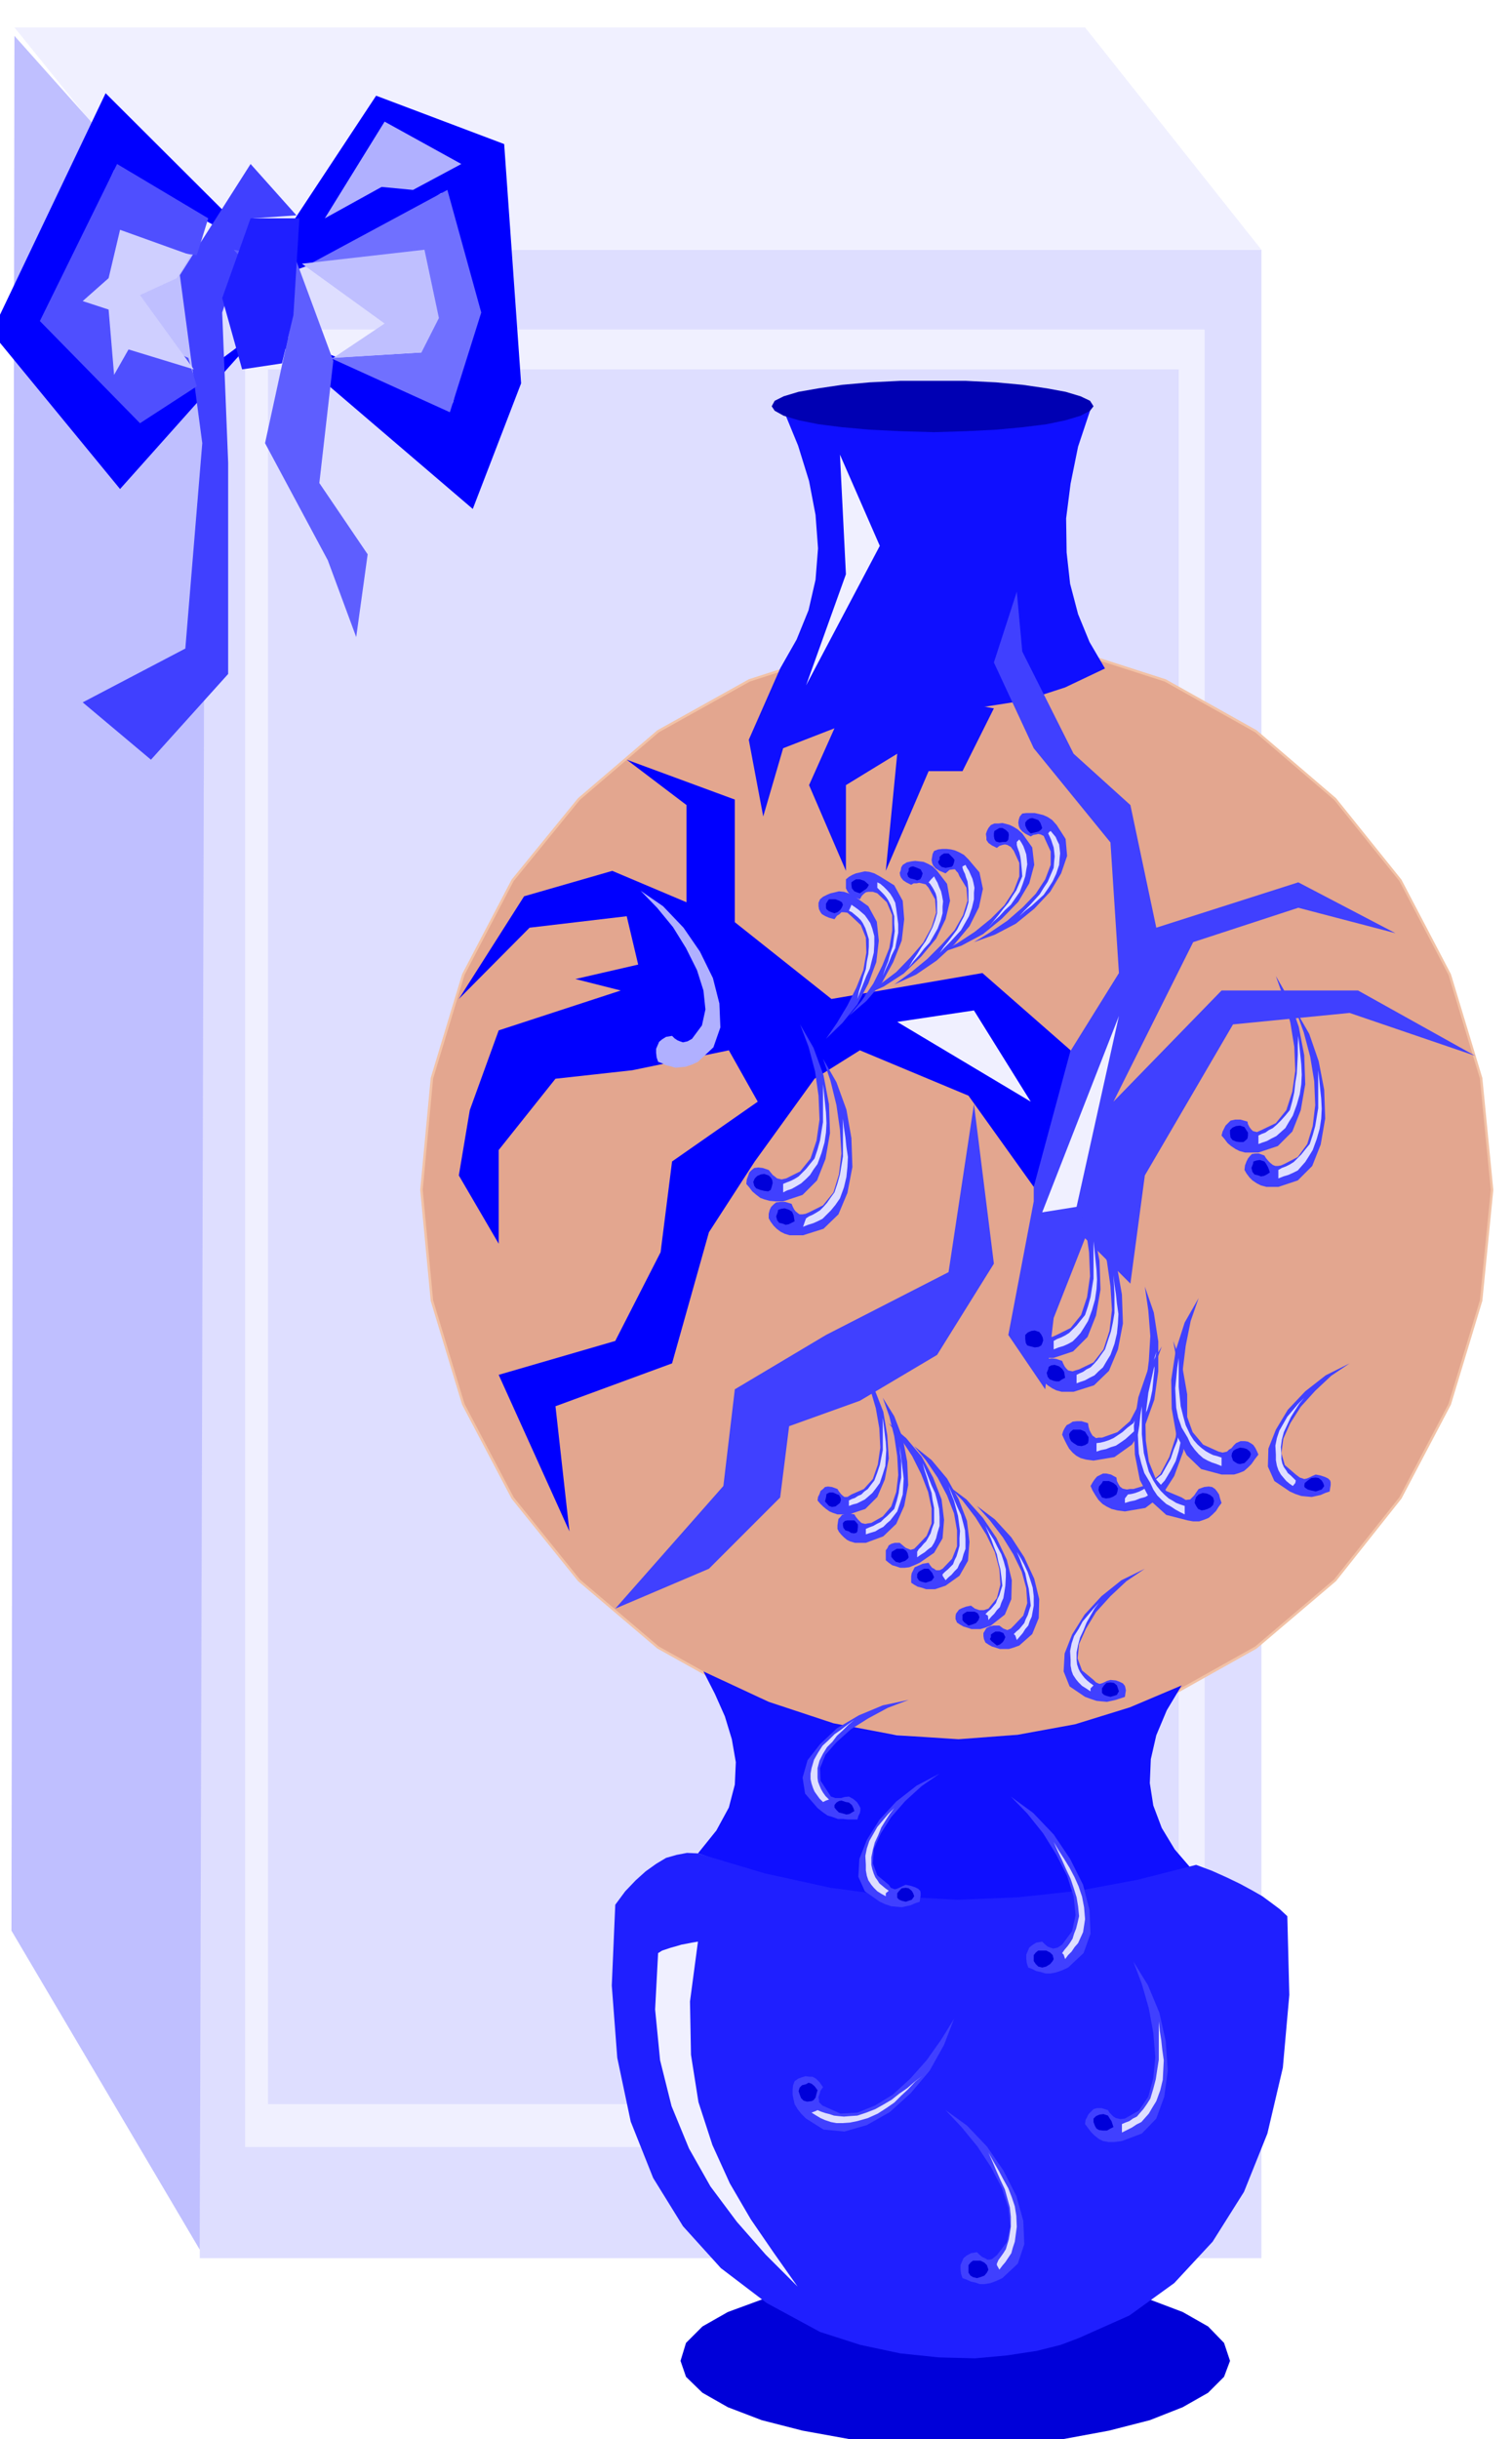 <svg xmlns="http://www.w3.org/2000/svg" fill-rule="evenodd" height="790.653" preserveAspectRatio="none" stroke-linecap="round" viewBox="0 0 3035 4893" width="490.455"><style>.brush1{fill:#dedeff}.pen1{stroke:none}.brush2{fill:#f0f0ff}.brush3{fill:#bfbfff}.brush4{fill:#00f}.brush5{fill:#4040ff}.brush10{fill:#1f1fff}.brush11{fill:#b0b0ff}.brush12{fill:#0000d9}.brush14{fill:#0f0fff}.pen3{stroke:none}</style><path class="pen1 brush1" d="M401 501h2131v4029H401V501z"/><path class="pen1 brush2" d="M1452 741h914v3480h-914v86h966V661h-966v80zm-914 0h914v-80H492v3646h960v-86H538V741zM29 55h2149l354 446H389L29 55z"/><path class="pen1 brush3" d="m401 4513 11-4012L29 72l-6 3801 378 640z"/><path class="pen1 brush4" d="M538 512 212 187-17 667l258 314 291-326-246 183L92 644l137-303 309 171z"/><path class="pen1 brush4" d="m498 581 257-389 257 97 34 480-97 252-428-366 388 154 46-194-69-228-154 102-11 3-27 11-38 14-44 18-44 16-37 15-26 10-7 5z"/><path class="pen1 brush5" d="m595 432-92-103-142 223 45 337-34 412-206 108 137 115 155-172V929l-12-302 63-189 86-6z"/><path class="pen1" style="fill:#5e5eff" d="m469 501 126 23 74 200-28 245 97 143-23 166-57-154-126-235 57-262-120-126z"/><path class="pen1" style="fill:#4f4fff" d="m395 512-160-23v166l143 63 17 57-114 74L80 644l155-315 183 109-23 74z"/><path class="pen1" style="fill:#7070ff" d="m612 535 286-154 68 246-63 200-240-109 183-11V512l-234 23z"/><path class="pen1 brush3" d="m606 529 166 120-103 69 177-11 35-69-29-137-246 28z"/><path class="pen1" style="fill:#cfcfff" d="m383 512-142-51-23 97-52 46 52 17 11 131 29-51 131 40-108-149 74-34 28-46z"/><path class="pen1 brush10" d="m446 598 40 143 80-12 23-97 12-194h-98l-57 160z"/><path class="pen1 brush11" d="m652 438 120-194 154 85-97 52-63-6-114 63z"/><path class="pen1 brush12" d="m1921 4564 109 3 104 9 92 15 82 22 66 25 51 29 32 33 12 36-12 32-32 32-51 29-66 26-82 21-92 17-104 10-109 4-112-4-104-10-94-17-82-21-68-26-51-29-33-32-11-32 11-36 33-33 51-29 68-25 82-22 94-15 104-9 112-3z"/><path style="stroke:#f2c2a6;stroke-width:5;stroke-linejoin:round;fill:#e3a68f" d="m1921 1278 216 22 202 65 182 102 159 136 131 163 99 189 63 208 22 224-22 222-63 208-99 188-131 165-159 135-182 102-202 65-216 23-216-23-201-65-183-102-159-135-133-165-99-188-63-208-21-222 21-224 63-208 99-189 133-163 159-136 183-102 201-65 216-22z"/><path class="pen3 brush14" d="m1572 821 67 12 70 11 73 9 77 6h78l81-5 84-13 87-20-25 75-15 74-9 70 1 68 7 63 16 61 23 56 31 53-80 38-80 26-83 13-83 4-84-8-83-16-81-25-78-32 33-58 24-59 14-61 5-63-5-67-13-68-22-71-30-73zm-160 2532 23 45 20 45 14 46 8 46-2 45-12 46-25 46-37 46 120 40 121 31 121 20 124 12 123-1 127-11 127-22 131-34-37-43-26-43-17-45-7-45 2-48 11-48 21-50 30-50-104 44-110 34-115 21-119 9-124-8-127-24-130-43-131-61z"/><path class="pen3 brush10" d="m1401 3718-22-1-21 4-21 6-20 12-21 15-20 18-21 22-20 27-7 162 11 145 27 128 45 113 60 97 76 84 92 70 107 58 81 26 80 17 77 8 73 2 65-6 59-9 48-12 37-14 101-45 90-65 77-83 63-100 47-117 31-132 13-146-4-158-15-14-16-12-19-14-21-12-24-13-27-13-29-13-32-12-118 30-118 22-121 13-122 5-126-7-129-17-132-29-134-40z"/><path class="pen3 brush5" d="m2115 2644 63-160 91 91 29-217 177-303 234-23 252 86-235-131h-274l-217 223 160-320 211-69 195 51-195-102-285 91-52-246-114-103-103-205-11-120-46 142 80 172 154 189 17 262-171 275v183l-51 268 74 109 17-143z"/><path class="pen3 brush4" d="m2149 2107-177-155-303 52-194-154v-246l-217-80 120 91v195l-149-63-177 51-131 206 142-143 195-23 23 97-126 29 91 23-245 80-58 160-22 131 80 137v-188l114-143 154-17 194-40 58 103-172 120-23 182-91 178-234 68 142 314-28-251 234-86 74-263 92-142 120-166 91-57 218 91 131 183 74-274z"/><path class="pen3 brush5" d="m1955 2215-51 337-246 126-183 109-23 194-217 246 188-80 143-143 18-143 142-51 155-92 114-183-40-320z"/><path class="pen3 brush14" d="m1995 1421-63 126h-68l-86 200 23-235-103 63v172l-74-172 51-114-103 40-40 137-29-154 63-143 429 80z"/><path class="pen3 brush5" d="m2298 2581 18 52 9 58v60l-8 57-18 50-27 40-35 25-42 7-15-2-11-3-9-5-7-6-7-8-5-9-5-10-4-9 2-7 3-6 4-6 6-3 6-4 8-1h10l13 4 1 7 2 7 3 6 3 5 3 2 4 3 5-1h7l31-11 25-22 18-34 14-40 6-47 3-50-4-51-7-48z"/><path class="pen3 brush12" d="m2178 2872 3 5 4 6v6l-1 6-6 4-7 2-8-1-8-5-5-4-3-6-1-8 3-5 5-4h15l9 4z"/><path class="pen3 brush1" d="m2321 2712-3 19-1 19-2 19-2 20-4 19-6 20-10 19-12 20-12 11-10 9-10 7-9 6-10 3-10 4-10 2-9 3v-17l8-1 8-2 9-3 9-4 9-6 9-6 10-9 12-9 9-17 8-17 6-18 6-18 4-19 4-19 4-18 5-17z"/><path class="pen3 brush5" d="m2355 2690 18 50 10 57v58l-8 57-18 49-25 39-33 25-41 7-15-2-12-3-10-5-8-5-8-8-6-9-6-10-4-9 4-7 4-6 5-6 6-3 6-3h7l9 2 11 6 1 7 3 6 3 5 5 4 4 1 5 1 6-1h7l30-9 24-21 18-34 13-40 6-47 1-50-4-50-8-46z"/><path class="pen3 brush12" d="m2235 2975 6 5 3 6-1 6-2 6-6 4-7 3-8 1-8-2-5-9-2-6 1-7 6-7 2-4h12l9 4z"/><path class="pen3 brush1" d="m2378 2815-3 19-1 19-2 19-2 20-4 19-6 20-10 19-12 20-10 11-9 9-10 7-10 6-11 3-10 4-10 2-10 3v-9l6-8 7-1 8-2 8-3 8-4 8-6 9-6 9-9 11-9 9-16 9-16 6-18 7-17 4-19 5-19 3-19 3-19z"/><path class="pen3 brush5" d="m2406 2604-28 49-18 56-9 59 1 58 9 51 21 42 29 28 41 11h25l10-3 10-4 8-7 7-7 7-10 7-9-3-7-3-6-4-6-4-3-7-4-6-1h-9l-9 4-5 5-4 5-5 3-4 4-9 2-8-2-31-14-21-25-13-36-6-41-1-47 6-49 10-50 16-46z"/><path class="pen3 brush12" d="m2481 2907-5 3-3 5-1 6 3 9 4 3 5 3 5 1 9-2 6-6 5-6 2-6-2-5-6-5-6-2-8-1-8 3z"/><path class="pen3 brush1" d="m2366 2724-3 20-2 21-2 20 1 20 1 19 4 20 7 20 12 20 6 13 8 11 8 9 9 8 9 5 9 4 9 3 10 4v-17l-9-3-8-2-8-4-7-4-8-6-8-7-8-9-7-11-9-19-5-18-5-20-2-19-2-20v-58z"/><path class="pen3 brush5" d="m2332 2701-28 47-19 55-9 57 2 58 10 51 22 42 31 28 43 11 11 2h12l9-3 10-4 8-7 7-7 5-8 6-8-3-9-2-8-4-6-4-5-6-4-7-1-9 1-11 4-5 7-4 6-4 4-4 4-9 1-8-5-31-13-21-24-14-35-6-42-1-47 6-49 11-49 16-44z"/><path class="pen3 brush12" d="m2406 2998-5 5-2 6-1 6 3 6 4 6 7 3 6-1 6-2 6-3 5-5 2-8-2-7-6-5-7-3-8-1-8 3z"/><path class="pen3 brush1" d="m2292 2821-3 18-2 20-3 19 1 20 1 18 5 20 6 19 12 20 6 13 8 12 9 9 9 8 9 5 9 6 9 5 10 5v-17l-9-3-8-3-8-5-7-4-8-7-8-8-8-10-7-11-9-18-5-18-5-19-2-18-2-20v-56z"/><path class="pen3 brush5" d="m1606 2055 27 47 20 55 11 58 2 58-9 52-17 43-29 29-39 13h-15l-12-1-11-3-8-3-9-7-7-6-6-8-6-7 1-9 3-8 2-6 5-5 5-4 8-1 9 1 12 4 4 5 4 5 4 3 5 4 9 2 9-2 28-14 21-26 12-36 6-42-2-48-7-49-13-49-17-45z"/><path class="pen3 brush12" d="m1543 2358 4 4 3 5 1 6-2 8-2 6-5 3-8-1-8-2-8-3-4-5-2-8 3-7 5-5 7-3 7-1 9 3z"/><path class="pen3 brush1" d="m1652 2175 2 19 2 19 2 19 1 21-1 19-3 20-6 21-8 22-8 11-7 11-9 9-9 8-10 6-9 5-9 3-8 4v-17l7-3 8-3 8-4 8-5 7-7 8-8 8-10 9-11 6-18 5-18 3-19 3-18v-76z"/><path class="pen3 brush5" d="m1652 2124 27 47 20 55 10 57 2 58-10 52-18 43-30 29-41 13h-27l-10-3-8-4-8-6-6-6-6-8-4-7v-9l2-8 3-6 5-5 5-4 9-1h9l13 4 2 5 3 6 3 4 5 4 3 2h6l6-1 7-3 28-14 21-26 11-36 5-42-3-48-7-49-12-49-15-44z"/><path class="pen3 brush12" d="m1584 2427 6 4 3 7 1 6 1 6-6 3-6 3-6 1-5-2-8-2-4-5-2-8 3-8 1-5 6-2 7-1 9 3z"/><path class="pen3 brush1" d="m1692 2244 2 18 3 20 2 19 3 20-1 20-2 20-5 21-8 22-9 13-9 11-9 9-8 8-10 5-9 4-10 3-10 4 3-9 3-8 6-4 7-3 7-4 8-5 7-7 7-8 7-10 8-11 6-18 5-18 3-18 3-18v-76z"/><path class="pen3 brush5" d="m2149 2370 27 47 20 55 11 57 2 58-9 52-17 43-29 29-39 13h-27l-11-3-8-4-9-6-7-6-6-8-6-7 1-9 3-8 3-6 5-5 5-4 9-1h11l14 4 2 5 3 6 3 4 4 4 8 2 9-4 28-14 21-26 12-36 6-42-2-48-7-49-13-49-17-44z"/><path class="pen3 brush12" d="m2086 2672 4 5 3 6 1 6-2 6-2 4-5 3-8 1-8-2-7-2-3-5-1-8v-8l5-5 7-3 7-1 9 3z"/><path class="pen3 brush1" d="m2195 2490 2 18 2 20 2 19 1 20-1 19-3 21-6 21-8 22-8 13-7 11-8 9-8 8-9 5-9 4-10 3-10 4v-17l7-4 8-3 8-4 8-5 7-7 8-8 8-10 9-11 6-18 5-18 3-19 3-18v-75z"/><path class="pen3 brush5" d="m2195 2438 27 47 20 55 10 57 2 58-10 52-18 43-30 29-41 13h-24l-11-3-8-4-9-6-7-6-6-8-4-7 2-9 2-8 3-6 5-5 5-4 8-1 9 1 12 4 2 5 3 6 3 4 4 4 4 1 5 1 6-2 7-2 29-14 20-26 12-37 5-42-3-48-7-49-12-48-15-45z"/><path class="pen3 brush12" d="m2126 2741 6 5 4 6 1 6 1 6-6 3-6 4h-6l-5-1-8-3-4-5-2-8 3-7 1-5 5-3 7-1 9 3z"/><path class="pen3 brush1" d="m2235 2558 2 19 3 19 2 19 3 21-1 19-2 20-5 21-8 22-8 13-7 12-9 8-8 8-10 5-9 5-9 3-8 3v-17l6-3 7-3 7-5 8-4 7-7 7-8 7-10 8-11 6-18 6-18 4-19 3-18v-38l-1-19-1-19z"/><path class="pen3 brush5" d="m2561 1958 27 47 19 55 11 57 2 58-9 52-17 43-29 29-39 13h-27l-11-3-8-4-9-6-7-6-6-8-6-7 2-8 3-6 3-6 5-5 5-5 9-2h11l14 4 1 5 3 6 3 4 4 4 8 2 9-4 29-14 21-26 12-37 6-42-2-48-8-49-13-48-16-45z"/><path class="pen3 brush12" d="m2498 2261 3 5 4 6v6l-1 6-3 3-5 4h-8l-7-1-7-3-4-5-1-8v-7l5-5 7-3 8-1 9 3z"/><path class="pen3 brush1" d="m2606 2078 2 19 2 19 2 19 1 21-1 19-3 20-6 21-8 22-8 13-7 12-9 8-9 8-10 5-9 5-9 3-8 3v-17l6-3 8-3 7-5 8-4 8-7 8-8 9-10 9-11 5-18 4-18 2-19 3-18 1-19 1-19v-19l1-19z"/><path class="pen3 brush5" d="m2601 2027 27 47 19 55 11 57 2 58-9 52-17 43-29 29-39 13h-24l-11-3-8-4-9-6-6-6-6-8-4-7 1-9 3-8 3-6 4-5 4-4 7-1h7l11 4 3 5 5 6 4 4 5 4 5 2h5l6-1 7-3 27-14 19-26 11-36 5-42-2-48-8-49-13-49-16-44z"/><path class="pen3 brush12" d="m2538 2330 3 4 4 7 2 5 2 6-6 4-6 3-6 1-5-2-8-2-4-5-2-8 3-8 1-5 6-2 7-1 9 3z"/><path class="pen3 brush1" d="m2646 2147 2 18 2 20 2 19 1 20-1 20-3 20-6 21-8 22-8 13-7 11-8 9-7 8-10 5-9 4-10 3-10 4v-17l7-4 8-3 8-4 8-5 7-7 8-8 8-10 9-11 6-18 5-18 3-18 3-18v-76z"/><path class="pen3 brush5" d="m1904 2981 36 27 33 37 27 40 21 44 10 41-1 38-13 31-28 22-11 4-10 3h-18l-9-3-7-2-7-4-6-4-3-7v-6l1-5 3-4 3-4 6-3 8-3 10-2 8 6 9 3h9l9-3 17-21 7-27-2-31-9-34-17-35-22-35-26-34-28-29z"/><path class="pen3 brush12" d="M1949 3233h7l6 3 2 3 2 5-2 6-5 6-8 3-7 2-5-4-4-3-3-4v-11l4-3 5-3h8z"/><path class="pen3 brush1" d="m1978 3061 8 14 9 14 7 14 8 15 5 15 4 15v15l-1 18-2 13-2 12-4 9-3 9-6 6-5 7-6 6-6 7-1-9-5-3 5-5 6-5 5-6 5-6 3-8 4-8 3-10 3-9-2-18-2-15-4-15-3-15-6-15-5-14-6-14-6-14z"/><path class="pen3 brush5" d="m1961 3021 36 27 33 36 26 40 20 43 10 41-1 38-13 32-26 23-11 4-10 3h-18l-9-3-7-2-7-4-6-4-3-7-1-6v-6l3-5 3-5 6-3 8-2h12l8 6 8 3 7-3 6-6 19-20 8-25-2-30-9-33-17-35-21-34-26-34-26-29z"/><path class="pen3 brush12" d="m2006 3273 8 3 4 8-2 5-3 5-6 5-6 2-6-5-5-4-3-4 2-4v-5l4-3 5-3h8z"/><path class="pen3 brush1" d="m2035 3101 6 12 8 13 7 13 7 15 5 15 5 16 2 17v19l-2 11-2 11-4 9-3 9-6 7-5 8-6 7-6 7-3-9-3-3 5-5 6-5 5-6 5-6 3-8 4-8 3-10 3-9-2-18-2-16-4-16-3-15-6-15-5-14-6-14-6-12z"/><path class="pen3 brush5" d="m1732 2747 23 39 18 46 8 47 3 47-8 42-15 35-24 24-33 11h-23l-9-3-7-3-7-5-6-5-6-6-5-6 1-7 3-6 2-6 5-4 4-4 6-1 8 1 11 4 3 5 4 5 3 3 4 3h6l8-5 25-11 18-20 10-29 5-34-2-39-7-40-12-41-14-37z"/><path class="pen3 brush12" d="m1681 2998 3 1 3 5 1 5-2 6-5 4-4 3-7 1-6-2-8-9 2-8 1-7 6-3h7l9 4z"/><path class="pen3 brush1" d="m1772 2844 2 16 2 17 2 16 1 16-1 16-1 16-5 16-6 18-8 11-7 9-8 7-7 6-8 4-8 4-8 2-8 3v-11l6-3 6-2 6-4 7-3 6-6 7-5 6-8 7-9 6-16 5-15 3-15 3-15v-65z"/><path class="pen3 brush5" d="m1772 2804 23 37 17 44 9 47 2 47-8 42-16 36-26 25-35 13h-22l-10-3-6-3-6-5-5-5-5-6-3-6v-7l1-7 1-6 4-4 3-4 7-2 7-1 11 2 3 5 4 5 3 3 4 4 3 1 5 1 5-1 7-1 23-13 17-20 10-29 4-34-2-38-6-40-10-40-13-37z"/><path class="pen3 brush12" d="m1715 3050 3 3 4 5v6l-1 8-2 3-5 1-6-1-4-3-7-2-4-5-1-5v-5l4-4 5-1h14z"/><path class="pen3 brush1" d="m1806 2901 2 16 2 17 2 16 2 16-1 16-1 16-5 16-6 18-7 9-7 9-7 6-7 7-8 4-8 5-10 3-9 3v-11l7-3 8-3 7-4 8-4 6-6 7-6 7-7 7-7 5-16 4-16 2-16 3-15v-33l-2-15-1-15z"/><path class="pen3 brush5" d="m1784 2855 35 30 31 37 23 42 17 44 5 41-3 37-17 29-29 20-11 5-10 4-9 1h-9l-9-3-7-2-7-5-6-5v-20l3-4 3-6 5-3 7-2h10l6 5 6 5 5 2 5 2 7-2 6-6 19-20 10-25v-30l-7-33-14-36-18-36-23-35-24-31z"/><path class="pen3 brush12" d="M1806 3107h7l6 4 3 5 2 8-2 3-5 4-6 2-5 2-8-2-5-5-4-5v-5l1-5 5-3 5-3h6z"/><path class="pen3 brush1" d="m1852 2935 6 15 6 15 6 15 7 15 4 15 4 17 1 16v18l-4 13-3 12-4 9-5 8-7 5-7 6-8 5-7 5v-11l3-5 5-5 5-6 5-5 4-7 5-9 3-10 4-11v-30l-3-15-2-15-5-15-4-15-5-15-4-15z"/><path class="pen3 brush5" d="m1835 2901 35 28 31 37 23 41 17 44 5 42-3 38-17 30-28 20-12 4-9 3h-18l-9-3-8-2-7-4-6-4v-13l1-6 3-6 3-6 7-3 9-4 12-2 3 5 4 5 4 2 4 3h7l6-3 19-20 10-25v-32l-6-34-14-36-19-36-23-34-24-29z"/><path class="pen3 brush12" d="m1864 3147 7 8 4 9-2 3-3 4-6 2-6 2-8-2-5-2-4-6v-7l3-5 5-3 6-3h9z"/><path class="pen3 brush1" d="m1904 2981 6 14 6 15 6 14 7 15 4 15 4 16 1 18v19l-4 11-3 11-5 8-4 9-6 6-6 7-6 5-6 6-6-9v-3l5-5 6-5 5-5 5-5 3-8 4-8 3-10 3-11v-15l1-15-2-15-2-15-4-15-4-15-6-15-5-15z"/><path class="pen3 brush5" d="m1886 1912 44-15 43-23 38-31 33-34 22-37 10-37-4-35-20-28-9-8-8-5-8-4-7-2-8-2-8 1h-8l-7 3-5 6-3 6-2 6 1 7v5l4 6 7 5 10 5 5-4 6-2 5-1 5 1 7 4 6 8 11 24v27l-11 29-19 29-27 27-32 26-35 23-36 20z"/><path class="pen3 brush12" d="m2006 1690 7-1h6l3-2 2-3 1-9-1-5-5-5-7-4h-6l-5 3-5 3-1 5v5l1 6 3 5 7 2z"/><path class="pen3 brush1" d="m1984 1861 10-12 12-11 11-12 12-11 9-13 9-13 6-16 5-15 2-13 2-11-1-11-1-9-3-9-3-8-4-7-4-6-5 5v6l1 4 2 6 2 5 2 8 1 7 1 10 1 10 1 13-6 14-6 14-8 12-8 13-10 12-10 13-10 12-10 13z"/><path class="pen3 brush5" d="m1955 1890 42-15 42-22 37-30 32-34 22-37 12-35-3-34-18-28-9-10-9-6-9-4-8-2-9-2h-17l-8 1-5 6-2 6-1 6 1 7 2 5 5 6 7 5 10 5 5-3 6-1 4-1 5 1 6 3 3 7 11 24v27l-11 29-19 29-26 27-31 27-34 23-33 20z"/><path class="pen3 brush12" d="m2069 1672 8-2 8-2 5-4 2-3-2-6-2-5-4-5-3-1-9-3-5 1-5 3-4 5v6l3 7 3 4 5 5z"/><path class="pen3 brush1" d="m2046 1838 12-11 13-10 12-11 12-11 9-13 9-14 7-15 6-18 1-13 1-10-1-10-1-8-4-8-3-7-5-6-5-6-3 2-2 3 3 6 3 7 2 6 3 9 1 8 1 10-1 10-1 13-6 14-6 14-8 12-8 13-10 11-10 11-11 11-10 11z"/><path class="pen3 brush5" d="m1658 2084 33-32 30-37 22-42 16-43 5-43-4-38-17-31-28-20-12-6-9-3-10-1-8 2-9 2-7 3-8 4-6 5-3 7v7l1 6 3 6 3 4 7 4 7 3 11 3 5-7 5-3 4-4h5l7 1 8 7 19 18 10 25 1 30-6 35-14 35-18 36-21 35-22 32z"/><path class="pen3 brush12" d="m1675 1832 6-2 6-5 3-5 2-5-2-5-5-3-8-3h-13l-3 4-3 5v8l1 3 5 4 5 2 6 2z"/><path class="pen3 brush1" d="m1721 2004 6-16 6-15 6-15 7-15 4-16 4-16 1-17v-16l-4-15-4-11-6-9-5-7-8-7-6-5-7-5-6-4-1 3-4 9 6 3 6 5 6 5 6 6 4 6 5 10 3 9 4 13v15l-1 15-3 15-2 15-5 15-4 15-5 15-3 15z"/><path class="pen3 brush5" d="m1704 2038 35-30 31-36 23-42 17-43 5-43-3-37-17-31-29-18-11-6-10-3-9-1-9 2-9 2-7 3-7 4-6 5v18l3 6 3 4 5 5 7 3 10 4 4-7 4-4 4-3 5-1h9l9 3 19 18 11 26v31l-6 35-14 35-18 36-23 34-26 31z"/><path class="pen3 brush12" d="m1726 1792 7-5 6-4 3-4 2-4-9-8-9-3h-8l-5 3-4 3v5l1 7 5 6 5 2 6 2z"/><path class="pen3 brush1" d="m1772 1958 6-14 6-13 6-15 7-14 3-16 3-15v-17l-2-16-2-15-2-12-5-10-5-8-7-8-6-6-7-6-6-3v11l3 3 5 5 5 5 5 6 4 6 5 10 3 9 4 13v15l1 15-2 15-2 15-5 15-4 15-6 15-5 15z"/><path class="pen3 brush5" d="m1732 1998 42-19 40-26 35-34 30-36 19-39 9-37-6-34-20-26-9-9-9-5-9-4-8-1-9-1-8 1-9 2-8 5-3 5-1 6-2 5 1 6 2 4 4 5 6 4 10 5 5-3h6l5-1 5 1 8 2 6 7 13 23 2 27-9 29-17 31-25 29-29 30-33 25-34 23z"/><path class="pen3 brush12" d="m1835 1764 6 2 6-2 3-5 2-7-4-8-7-3-8-3-5 1-4 3v5l-3 6 2 6 4 3 8 2z"/><path class="pen3 brush1" d="m1824 1941 10-13 11-12 10-13 11-12 8-14 8-14 6-16 4-15v-13l1-11-2-11-2-9-4-9-3-8-4-7-3-6-6 6-5 6 3 3 4 6 3 5 4 8 2 7 1 10v23l-4 14-5 14-7 14-7 14-9 13-8 13-9 13-8 14z"/><path class="pen3 brush5" d="m1795 1975 44-20 41-28 36-33 30-36 19-38 8-37-7-33-22-26-9-9-9-5-9-4-8-2-9-1h-8l-9 1-8 3-3 6-1 6-1 6 1 6 2 5 5 6 8 5 12 5 8-7 8-1h3l3 4 3 3 3 7 14 23 2 26-9 29-17 30-26 29-29 29-33 27-33 24z"/><path class="pen3 brush12" d="m1898 1741 6-1 6-1 3-3 2-6 1-5-3-4-5-5-4-4h-9l-5 3-4 4v5l-3 5 2 5 5 5 8 2z"/><path class="pen3 brush1" d="m1886 1912 10-11 11-11 11-12 11-12 8-14 8-14 6-17 4-17v-13l1-10-2-10-2-8-4-9-3-7-4-6-3-6-6 3v3l2 6 3 6 2 7 3 8 1 8 1 10v24l-4 14-5 14-7 13-7 14-9 12-9 12-9 11-8 12z"/><path class="pen3 brush11" d="m1286 1787 45 31 41 43 33 48 26 53 13 51 2 48-14 40-31 29-13 6-12 4-11 1-9 1-10-3-9-2-8-4-8-3-3-9-1-9v-8l3-7 3-7 6-5 8-5 12-2 5 5 6 4 5 2 6 2 9-2 9-5 20-27 7-32-4-38-13-41-22-44-26-42-32-39-33-34z"/><path class="pen3 brush11" d="M1349 2095h8l8 3 5 4 2 5-2 7-5 8-8 5-8 3-6-3-5-5-5-8-1-7 1-5 5-4 5-3h6zm29-217 8 16 10 17 9 17 10 18 7 17 7 20 4 20 2 24-2 15-2 14-5 12-5 12-7 8-6 9-7 7-6 8-6-9v-8l4-6 5-5 5-6 5-7 4-10 5-11 3-14 3-15-2-18-2-18-5-18-5-18-8-18-7-18-8-18-8-17z"/><path class="pen3 brush5" d="m1915 4050-20 52-29 52-38 45-42 38-46 26-45 13-42-4-35-22-10-10-7-9-6-10-2-9-2-10v-10l1-9 3-8 7-5 8-3 7-2 8 1h6l7 4 7 7 7 10-5 7-2 7-2 6 1 6v4l4 4 3 3 7 3 29 13 34-2 35-14 36-22 35-32 33-37 29-41 26-42z"/><path class="pen3 brush12" d="m1641 4193-2 7-2 8-4 5-4 2-9 1-7-2-5-5-2-5-3-9 2-7 5-5 8-2 5-3 6 2 6 5 6 8z"/><path class="pen3 brush1" d="m1852 4164-15 12-14 15-14 13-14 14-16 11-17 11-20 9-21 6-15 3-14 1h-13l-11-2-12-4-9-4-10-6-8-5 8-3 4-2 7 3 9 3 8 2 9 3 9 1 11 1 12-1 15-1 18-6 18-7 16-9 17-10 15-12 16-11 15-13 16-12z"/><path class="pen3 brush5" d="m1898 4233 43 31 40 42 33 48 26 51 14 50 2 47-13 39-31 29-13 6-11 4-12 2h-9l-9-3-9-2-9-4-8-3-3-9-1-9v-8l3-7 3-7 6-5 9-5 12-2 5 5 6 5 5 2 5 3h4l5-1 5-4 5-4 20-26 7-32-4-37-13-40-22-42-27-41-32-39-32-34z"/><path class="pen3 brush12" d="M1961 4535h7l8 4 5 5 3 9-3 6-5 6-8 3-7 2-8-2-5-3-4-6v-15l4-5 5-4h8z"/><path class="pen3 brush1" d="m1984 4318 10 18 11 19 9 17 10 18 7 18 6 18 3 19 1 22-2 15-2 15-4 12-3 11-6 9-6 9-6 7-6 8-5-9v-3l3-7 5-7 5-7 5-8 3-10 3-10 2-12 2-13v-20l-2-19-5-18-5-18-9-19-8-18-8-19-8-18z"/><path class="pen3 brush5" d="m2029 3604 45 33 41 43 33 49 26 52 13 51 2 47-14 39-31 29-13 6-12 4-11 2h-9l-10-3-9-2-8-4-8-3-3-9-1-9v-8l3-7 3-7 6-5 8-5 12-2 5 5 6 5 5 2 6 2 9-2 9-6 20-27 7-32-4-38-13-41-22-43-26-42-32-40-33-34z"/><path class="pen3 brush12" d="M2092 3913h8l8 4 5 5 2 8-2 4-5 6-8 5-8 2-8-2-5-5-4-6v-12l4-5 5-4h8z"/><path class="pen3 brush1" d="m2115 3695 10 17 11 17 11 18 10 19 8 18 7 21 4 21 2 24-2 13-2 13-5 11-5 11-7 8-6 9-7 7-6 8-3-9-3-3 5-7 6-7 5-7 5-8 3-10 4-10 3-12 3-13-2-20-3-18-6-19-6-18-9-19-8-18-9-19-8-18z"/><path class="pen3 brush5" d="m1886 3558-46 24-41 32-34 37-25 40-15 38-2 36 13 29 30 21 11 5 12 4 11 1 10 1 9-2 9-2 9-4 9-3 1-7 1-6v-5l-1-4-4-4-6-3-9-3-10-2-7 3-6 3-5 2-4 1-8-3-4-6-23-19-9-24 2-29 14-31 21-33 28-32 33-30 36-25z"/><path class="pen3 brush12" d="m1818 3787-8 1-5 5-4 5v9l4 4 5 2 8 2 6-2 6-2 3-4 2-3-2-6-3-5-6-5-6-1z"/><path class="pen3 brush1" d="m1795 3627-12 12-11 13-11 13-8 14-8 14-5 15-3 15 1 18v11l2 11 3 9 6 9 5 6 7 7 8 5 9 5v-6l6-5-7-5-6-5-6-5-3-5-5-7-3-7-3-9-2-9v-15l3-15 4-15 7-15 6-15 8-13 9-14 9-12z"/><path class="pen3 brush5" d="m2298 3147-47 23-40 32-34 37-25 40-15 38-2 36 12 30 31 21 11 4 12 4 10 1 11 1 9-2 9-2 9-3 9-3 1-7 1-6-1-5-1-4-4-5-6-3-8-3-11-1-7 2-6 3-5 2-4 1-7-3-5-5-23-19-9-24 3-29 14-31 20-33 29-32 32-30 37-25z"/><path class="pen3 brush12" d="m2229 3375-8 1-5 5-4 6v9l4 4 5 2 8 2 7-2 6-2 2-4 2-3-2-6-2-6-6-5-7-1z"/><path class="pen3 brush1" d="m2206 3215-11 12-11 13-11 13-8 15-9 14-5 15-3 15 1 18v11l2 11 3 8 6 9 5 6 7 7 8 5 9 6v-6l6-6-7-5-6-5-5-5-4-5-5-7-3-6-3-9-1-9v-15l3-15 4-15 7-15 6-15 8-14 8-14 9-12z"/><path class="pen3 brush5" d="m2709 2735-48 24-41 32-35 37-24 40-15 38-1 36 13 29 31 21 11 5 12 4 10 1 11 1 9-2 9-2 9-4 9-3 1-7 1-6v-5l-1-4-4-4-6-3-9-3-10-2-7 3-6 3-5 2-5 1-9-3-8-6-22-19-7-24 4-29 14-31 21-33 29-32 32-30 37-25z"/><path class="pen3 brush12" d="m2641 2964-9 1-7 5-6 5-1 6 1 3 6 4 7 2 9 2 6-2 6-2 3-4 2-3-2-6-3-5-6-5-6-1z"/><path class="pen3 brush1" d="m2618 2804-12 12-11 13-11 13-8 14-8 14-5 15-3 15 1 18v11l2 11 3 9 5 9 5 6 6 7 6 5 7 5 5-6 1-5-5-5-5-5-6-5-3-5-5-7-3-7-2-9v-9l-1-15 2-15 4-15 7-15 7-15 8-13 9-14 10-12z"/><path class="pen3 brush5" d="m1824 3410-52 11-48 20-44 26-34 32-25 32-10 35 5 32 25 29 10 8 10 7 10 3 11 4h10l10 1h19l2-7 3-6 1-5v-5l-3-6-4-6-7-6-9-5-9 1-7 2h-11l-9-3-4-6-17-26-1-25 11-27 22-25 29-26 35-22 39-21 42-16z"/><path class="pen3 brush12" d="m1698 3615-9-3-5 1-5 3-4 5v5l4 5 5 5 8 2 7 2 6-1 5-3 5-3-2-6-3-6-6-5-6-1z"/><path class="pen3 brush1" d="m1715 3450-14 10-13 10-13 9-12 12-12 11-9 14-8 14-5 17-2 11v11l2 9 3 9 3 7 5 7 5 7 7 7 6-3 6-2-7-7-5-7-4-7-3-7-3-8-1-8v-19l4-15 7-14 8-13 11-11 9-12 12-11 11-11 12-10z"/><path class="pen3 brush5" d="m2275 3935 29 47 23 55 13 58 4 59-7 52-16 44-29 30-40 15-15 2h-12l-11-2-8-4-9-7-7-7-6-8-6-8 1-8 3-6 3-6 5-5 5-5 7-2h9l13 4 3 5 5 5 3 3 5 3 9 2 9-1 28-16 19-28 10-37 4-42-4-49-9-49-14-49-17-45z"/><path class="pen3 brush12" d="m2224 4244 3 5 4 6 2 6 2 6-6 3-7 4h-8l-8-1-5-3-3-5-3-8v-7l5-5 7-3 8-1 9 3z"/><path class="pen3 brush1" d="m2326 4055 2 19 3 19 2 19 3 21-1 19-1 20-5 21-8 22-8 13-7 12-8 9-7 8-10 5-9 6-10 5-10 5v-17l7-3 8-3 7-5 8-4 6-7 7-8 7-10 7-11 6-20 5-19 3-20 3-19v-77z"/><path class="pen3 brush2" d="m2246 2038-85 383-69 11 154-394zm-445 12 154-23 114 183-268-160zM1686 912l12 240-80 223 148-280-80-183zm-365 3006-6 113 10 102 23 92 35 85 43 76 53 71 58 66 64 64-48-68-46-67-42-72-35-77-28-86-15-95-2-107 16-120-12 2-10 2-11 2-10 3-11 3-9 3-9 3-8 5z"/><path class="pen3" style="fill:#0000b3" d="M1875 764h64l60 3 54 5 48 7 38 7 30 9 19 9 7 11-7 9-19 10-30 9-38 8-48 6-54 5-60 3-64 2-68-2-61-3-56-5-47-6-40-8-30-9-18-10-6-9 6-11 18-9 30-9 40-7 47-7 56-5 61-3h68z"/></svg>
